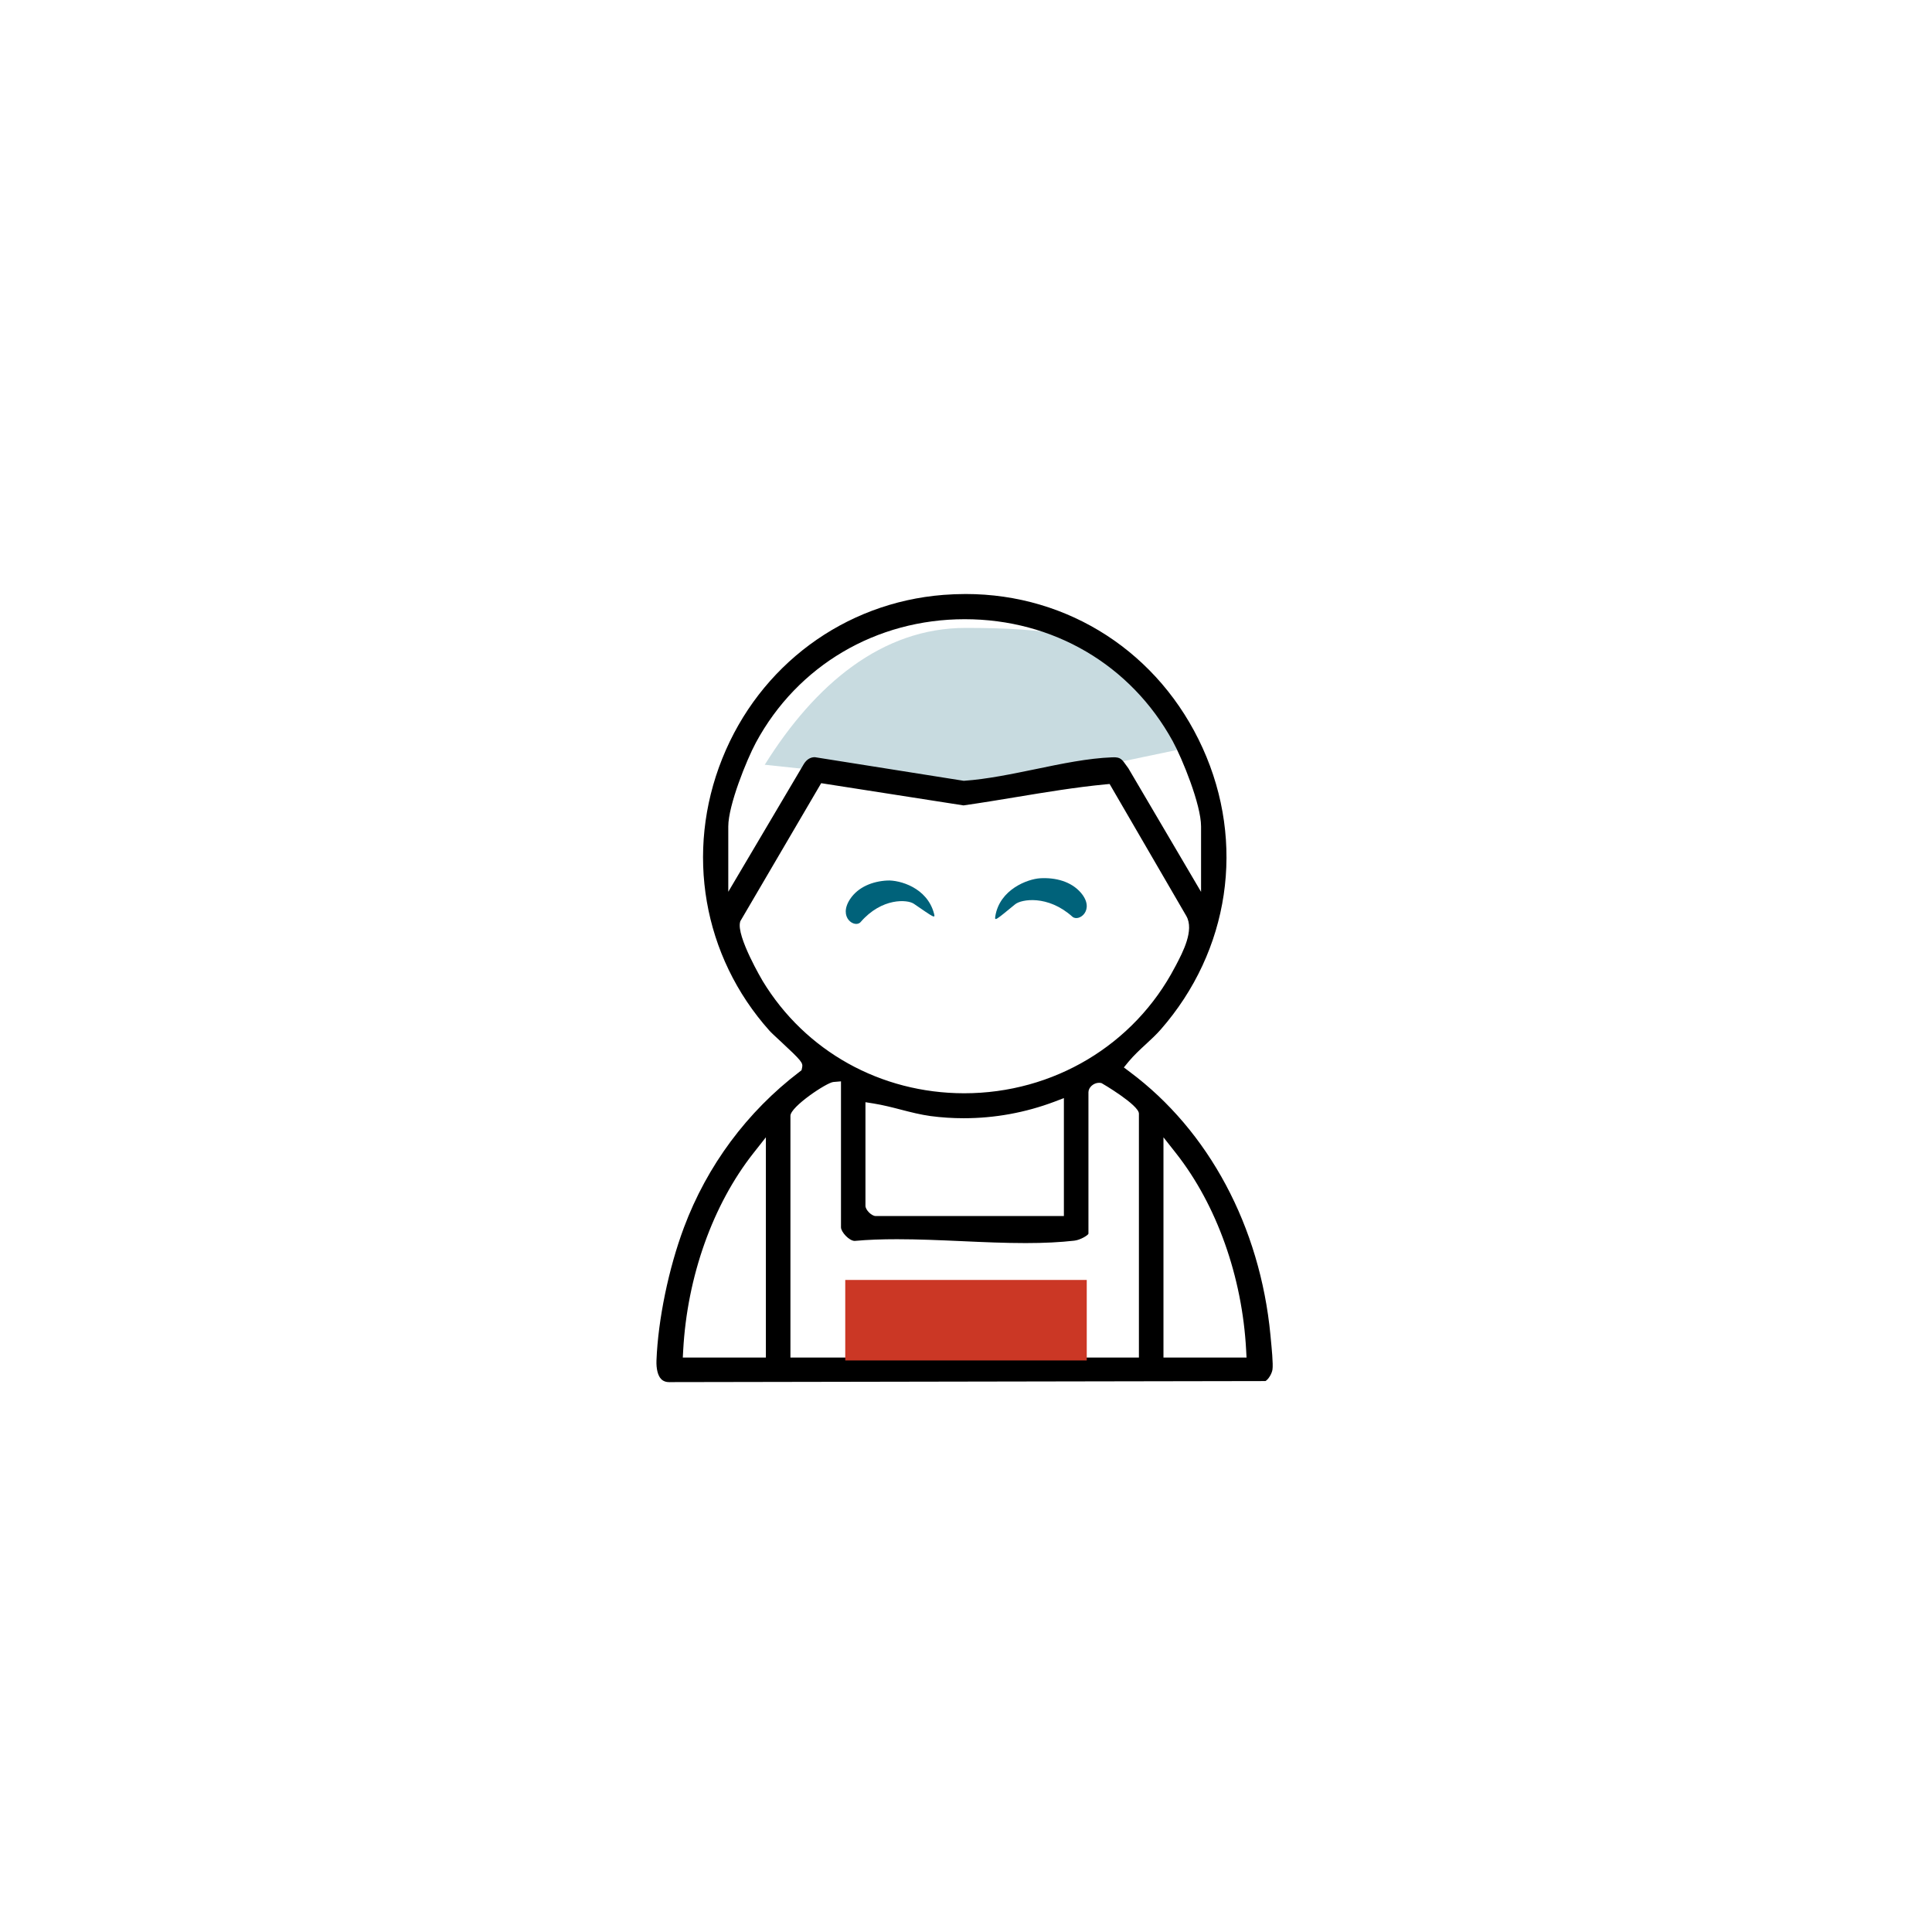 <?xml version="1.0" encoding="UTF-8"?>
<svg id="Ebene_1" xmlns="http://www.w3.org/2000/svg" version="1.1" viewBox="0 0 240 240">
  <!-- Generator: Adobe Illustrator 29.6.1, SVG Export Plug-In . SVG Version: 2.1.1 Build 9)  -->
  <defs>
    <style>
      .st0 {
        fill: #cb3725;
      }

      .st1 {
        fill: #c8dbe0;
      }

      .st2 {
        fill: #00627a;
      }
    </style>
  </defs>
  <path class="st1" d="M95,95c6.24-10,14.56-17,24.96-17s15.6,1,19.76,4c4.16,3,7.28,11,7.28,11l-23.92,5-28.08-3Z"/>
  <path d="M83.21,171.7c-.49,0-.83-.13-1.09-.4-.4-.42-.61-1.26-.57-2.31.2-5.07,1.5-11.39,3.41-16.5,2.88-7.7,7.85-14.39,14.35-19.34l.26-.2.07-.32c.13-.61-.05-.83-2.71-3.31l-.1-.09c-.56-.52-1.09-1.01-1.25-1.2-8.26-9.24-10.51-22.19-5.86-33.79,4.64-11.58,15.16-19.37,27.46-20.34.92-.07,1.85-.11,2.78-.11,12.81,0,24.09,7.33,29.44,19.14,5.35,11.79,3.35,25.18-5.21,34.96-.56.64-1.21,1.24-1.85,1.83-.74.68-1.5,1.39-2.15,2.17l-.58.71.73.55c9.82,7.31,16.19,19.22,17.48,32.7l.04.44c.1,1.04.32,3.18.21,3.85-.08.52-.51,1.22-.87,1.42l-74.02.13ZM144.53,168.64h10.32l-.05-.92c-.48-9.11-3.65-18.03-8.71-24.46l-1.56-1.98v27.36ZM103.52,134.41c-.83.07-5.33,3.07-5.33,4.2v30.03h43.29v-30.3c0-1.08-4.6-3.78-4.64-3.79-.1-.03-.21-.04-.32-.04-.67,0-1.31.57-1.31,1.17v17.58c-.07.2-1.01.78-1.76.86-1.75.2-3.73.3-6.04.3-2.59,0-5.31-.12-7.93-.24-2.69-.12-5.42-.24-8.04-.24-1.92,0-3.6.06-5.14.2-.07,0-.1.01-.13.01-.68,0-1.7-1.11-1.7-1.69v-18.13l-.95.08ZM93.58,143.26c-5.04,6.4-8.21,15.32-8.71,24.46l-.05.92h10.32v-27.36l-1.56,1.98ZM107.51,149.79c0,.51.76,1.27,1.27,1.27h23.38v-14.65l-1.18.45c-3.62,1.36-7.41,2.05-11.26,2.05-1.39,0-2.77-.09-4.13-.27-1.23-.17-2.46-.48-3.65-.79-1.11-.29-2.25-.58-3.42-.77l-1.01-.16v12.87ZM91.97,114.42l-.03.11c-.49,1.77,2.77,7.28,2.8,7.33,5.3,8.73,14.66,13.94,25.03,13.95,11.09,0,21.12-6,26.18-15.66l.12-.22c.86-1.64,2.31-4.38,1.3-6.14l-9.53-16.4-.56.05c-3.7.36-7.44.98-11.06,1.58-2.17.36-4.36.72-6.53,1.03l-17.68-2.76-10.03,17.12ZM138.3,94.07c.9,0,1.06.22,1.71,1.15l.16.22,9.03,15.35v-8.13c0-2.7-2.33-8.41-3.52-10.59-5.21-9.49-14.87-15.15-25.84-15.15s-20.76,5.73-25.94,15.33c-1.16,2.16-3.43,7.79-3.43,10.41v8.12l9.39-15.88c.35-.56.81-.84,1.36-.84l18.47,2.93h.1c2.84-.2,5.91-.84,8.88-1.45,3.21-.67,6.52-1.35,9.45-1.46h.18Z"/>
  <rect class="st0" x="105" y="159" width="30" height="10"/>
  <g>
    <path class="st2" d="M126.11,112.33c.76-.62,4.04-1.2,7.1,1.54.8.72,2.89-.84,1.06-2.97-1.2-1.4-3.14-1.91-5.05-1.8-1.56.09-5.04,1.38-5.58,4.72-.1.65.05.49,2.47-1.49"/>
    <path class="st2" d="M113.52,112.27c-.78-.54-3.97-.78-6.61,2.27-.69.8-2.84-.53-1.31-2.85,1-1.51,2.8-2.22,4.63-2.31,1.5-.07,4.95.86,5.8,4.12.17.64,0,.49-2.51-1.23"/>
  </g>
</svg>
